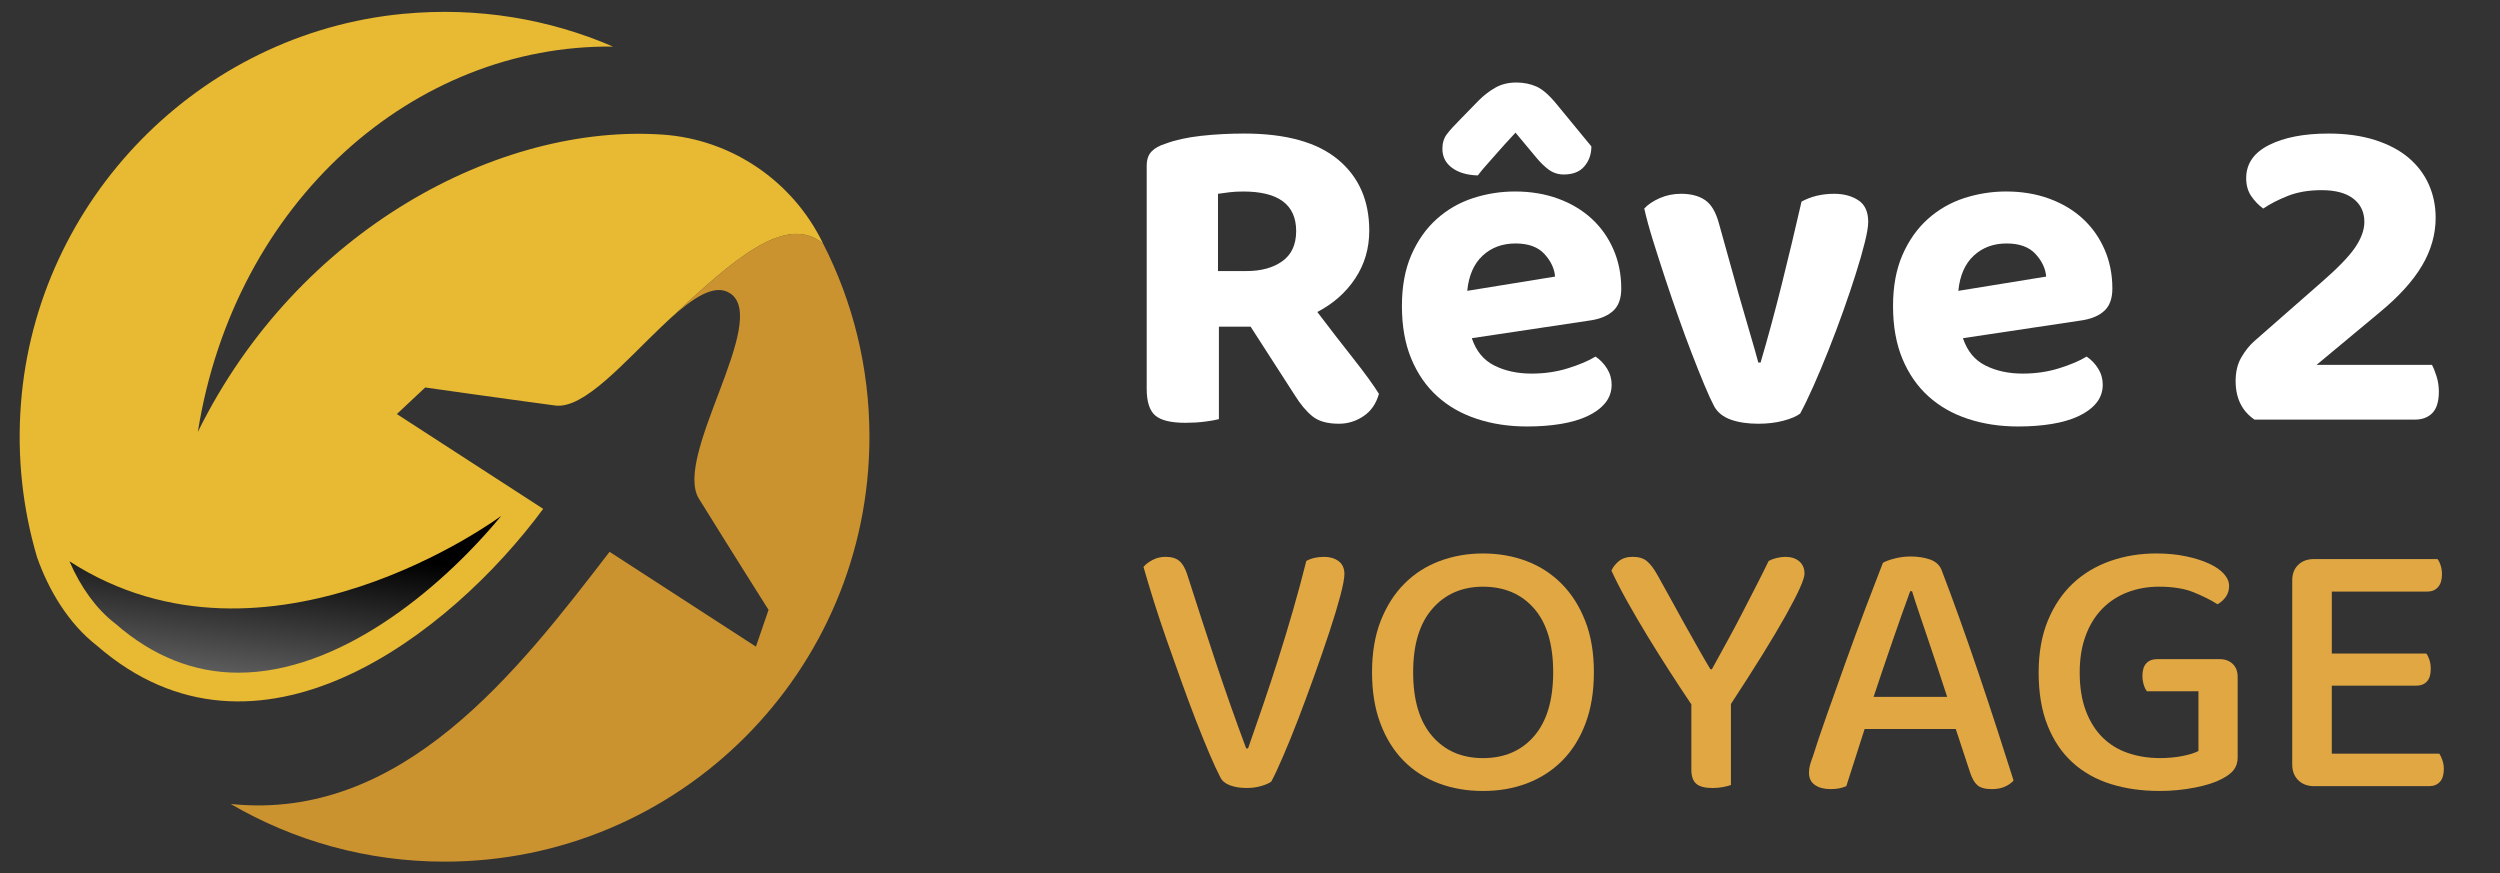 <?xml version="1.0" encoding="utf-8"?>
<!-- Generator: Adobe Illustrator 16.0.0, SVG Export Plug-In . SVG Version: 6.00 Build 0)  -->
<!DOCTYPE svg PUBLIC "-//W3C//DTD SVG 1.1//EN" "http://www.w3.org/Graphics/SVG/1.1/DTD/svg11.dtd">
<svg version="1.1" id="Calque_1" xmlns="http://www.w3.org/2000/svg" xmlns:xlink="http://www.w3.org/1999/xlink" x="0px" y="0px"
	 width="166px" height="58px" viewBox="0 0 166 58" enable-background="new 0 0 166 58" xml:space="preserve">
<rect x="0" y="0" width="166" height="58" fill="#333333" stroke="none"/>
<g>
	<path fill="#CB932F" d="M57.731,29c0,15.583-12.631,28.213-28.213,28.213c-5.177,0-10.026-1.396-14.197-3.828
		c11.422,1.182,19.097-8.875,25.154-16.744l9.718,6.295l0.839-2.44c0,0-2.623-4.151-4.625-7.386
		c-1.734-2.806,4.766-11.891,2.063-13.641c-1.011-0.656-2.432,0.286-3.988,1.696c4.19-3.919,7.69-7.029,10.172-4.99
		C56.622,20.025,57.731,24.383,57.731,29z"/>
	<path fill="#E8B932" d="M44.037,8.941c-10.814-0.768-24.25,6.248-30.9,19.738c2.44-15.318,14.373-25.738,27.568-25.585
		c-4.21-1.822-8.961-2.648-13.935-2.175C13.231,2.205,2.412,13.267,1.388,26.829c-0.268,3.553,0.129,6.977,1.071,10.167
		c0.771,2.2,2.099,4.422,3.979,5.877c10.611,9.237,23.454-0.724,29.63-9.084l-9.717-6.295l1.883-1.765c0,0,4.864,0.694,8.631,1.197
		c1.91,0.256,4.629-2.932,7.095-5.272c0.165-0.16,0.328-0.313,0.488-0.458c0.012-0.008,0.023-0.019,0.034-0.031
		c4.19-3.919,7.69-7.029,10.172-4.99c-0.017-0.034-0.034-0.069-0.051-0.104C52.6,12.001,48.561,9.262,44.037,8.941z"/>
	<linearGradient id="SVGID_1_" gradientUnits="userSpaceOnUse" x1="15.725" y1="60.793" x2="18.898" y2="36.147">
		<stop  offset="0" style="stop-color:#FFFFFF"/>
		<stop  offset="1" style="stop-color:#000000"/>
	</linearGradient>
	<path fill="url(#SVGID_1_)" d="M4.613,37.27c0.745,1.729,1.787,3.163,2.993,4.098L7.648,41.4l0.042,0.035
		c2.463,2.146,5.201,3.232,8.137,3.232c6.568,0,13.217-5.299,17.457-10.413C33.283,34.255,17.781,45.779,4.613,37.27z"/>
</g>
<g>
	<g>
		<path fill="#E0A743" d="M84.41,51.901c-0.132,0.099-0.347,0.194-0.645,0.285c-0.298,0.091-0.628,0.136-0.992,0.136
			c-0.413,0-0.777-0.058-1.091-0.173c-0.314-0.116-0.529-0.289-0.645-0.521c-0.215-0.413-0.463-0.95-0.744-1.611
			c-0.281-0.661-0.579-1.396-0.893-2.207c-0.314-0.81-0.632-1.665-0.955-2.566c-0.323-0.9-0.641-1.798-0.955-2.69
			s-0.604-1.761-0.868-2.604c-0.265-0.843-0.496-1.612-0.694-2.306c0.132-0.165,0.331-0.318,0.595-0.459
			c0.264-0.141,0.554-0.211,0.868-0.211c0.397,0,0.703,0.091,0.917,0.272c0.215,0.183,0.388,0.479,0.521,0.893
			c0.645,2.018,1.277,3.96,1.897,5.827c0.62,1.868,1.293,3.778,2.021,5.729h0.124c0.314-0.893,0.645-1.848,0.992-2.864
			s0.69-2.058,1.029-3.124s0.666-2.146,0.979-3.236s0.604-2.165,0.868-3.224c0.33-0.182,0.727-0.272,1.19-0.272
			c0.38,0,0.698,0.096,0.955,0.285c0.256,0.19,0.385,0.476,0.385,0.855c0,0.281-0.091,0.765-0.273,1.45
			c-0.182,0.687-0.421,1.48-0.719,2.381c-0.297,0.901-0.628,1.859-0.992,2.876c-0.364,1.017-0.724,1.988-1.079,2.914
			c-0.356,0.926-0.694,1.761-1.017,2.504C84.869,50.983,84.608,51.538,84.41,51.901z"/>
		<path fill="#E0A743" d="M105.834,44.636c0,1.289-0.187,2.426-0.559,3.409c-0.371,0.984-0.889,1.807-1.549,2.468
			c-0.662,0.661-1.438,1.161-2.331,1.5s-1.868,0.508-2.927,0.508c-1.058,0-2.037-0.169-2.938-0.508
			c-0.901-0.339-1.679-0.839-2.331-1.5c-0.653-0.661-1.166-1.483-1.538-2.468c-0.372-0.983-0.558-2.12-0.558-3.409
			s0.19-2.422,0.57-3.397c0.38-0.975,0.901-1.798,1.563-2.467c0.661-0.67,1.442-1.174,2.343-1.513
			c0.901-0.339,1.864-0.509,2.889-0.509c1.042,0,2.009,0.17,2.901,0.509s1.67,0.843,2.331,1.513
			c0.661,0.669,1.182,1.492,1.563,2.467C105.644,42.214,105.834,43.347,105.834,44.636z M103.131,44.636
			c0-1.852-0.422-3.261-1.265-4.228c-0.843-0.968-1.976-1.451-3.397-1.451c-1.388,0-2.508,0.488-3.359,1.463
			c-0.852,0.976-1.277,2.381-1.277,4.216c0,1.852,0.422,3.265,1.265,4.24c0.844,0.976,1.968,1.463,3.372,1.463
			c1.422,0,2.555-0.487,3.397-1.463S103.131,46.487,103.131,44.636z"/>
		<path fill="#E0A743" d="M119.819,38.09c0,0.363-0.413,1.285-1.239,2.765c-0.827,1.479-2.042,3.442-3.646,5.889v5.381
			c-0.133,0.05-0.31,0.095-0.533,0.137c-0.223,0.041-0.45,0.062-0.682,0.062c-0.513,0-0.877-0.095-1.091-0.285
			c-0.216-0.189-0.323-0.499-0.323-0.93v-4.339c-0.446-0.661-0.917-1.377-1.413-2.146s-0.983-1.545-1.463-2.331
			c-0.479-0.784-0.93-1.554-1.352-2.306c-0.421-0.752-0.781-1.45-1.078-2.096c0.099-0.23,0.264-0.441,0.495-0.632
			c0.231-0.189,0.537-0.285,0.918-0.285c0.396,0,0.711,0.096,0.942,0.285c0.231,0.19,0.471,0.508,0.719,0.955
			c0.198,0.347,0.455,0.81,0.769,1.388c0.314,0.579,0.646,1.179,0.992,1.798c0.348,0.62,0.678,1.207,0.992,1.761
			c0.313,0.554,0.562,0.979,0.743,1.277h0.1c0.363-0.661,0.711-1.294,1.041-1.897c0.331-0.603,0.646-1.193,0.942-1.772
			c0.298-0.578,0.596-1.157,0.893-1.736c0.298-0.578,0.596-1.173,0.894-1.785c0.148-0.082,0.326-0.148,0.532-0.198
			c0.207-0.05,0.401-0.074,0.583-0.074c0.38,0,0.686,0.1,0.918,0.298C119.703,37.47,119.819,37.742,119.819,38.09z"/>
		<path fill="#E0A743" d="M129.862,48.404h-6.051l-1.215,3.794c-0.148,0.066-0.306,0.116-0.471,0.149
			c-0.166,0.032-0.364,0.05-0.596,0.05c-0.413,0-0.752-0.092-1.017-0.273s-0.396-0.454-0.396-0.818c0-0.182,0.024-0.359,0.074-0.533
			c0.05-0.173,0.115-0.367,0.198-0.582c0.215-0.694,0.517-1.591,0.905-2.69s0.802-2.261,1.24-3.484
			c0.438-1.223,0.88-2.426,1.326-3.607s0.835-2.194,1.166-3.038c0.165-0.099,0.421-0.194,0.769-0.285
			c0.347-0.091,0.702-0.136,1.065-0.136c0.479,0,0.909,0.065,1.29,0.198c0.38,0.132,0.636,0.363,0.769,0.694
			c0.363,0.942,0.76,2.013,1.19,3.211c0.43,1.198,0.859,2.435,1.289,3.707c0.43,1.273,0.843,2.521,1.24,3.744
			c0.396,1.224,0.752,2.331,1.066,3.323c-0.149,0.165-0.344,0.302-0.583,0.408c-0.24,0.107-0.525,0.162-0.855,0.162
			c-0.446,0-0.769-0.087-0.967-0.261c-0.199-0.174-0.364-0.467-0.496-0.88L129.862,48.404z M126.837,39.255
			c-0.165,0.446-0.347,0.951-0.546,1.513c-0.198,0.563-0.405,1.153-0.619,1.772c-0.216,0.62-0.431,1.249-0.645,1.885
			c-0.216,0.637-0.422,1.252-0.62,1.848h4.885c-0.215-0.661-0.434-1.327-0.657-1.996c-0.224-0.67-0.438-1.311-0.645-1.922
			c-0.207-0.611-0.401-1.187-0.583-1.724s-0.331-0.995-0.446-1.376H126.837z"/>
		<path fill="#E0A743" d="M148.583,50.265c0,0.347-0.087,0.632-0.261,0.855c-0.173,0.223-0.442,0.426-0.806,0.607
			c-0.43,0.231-1.025,0.422-1.785,0.57c-0.761,0.148-1.537,0.223-2.331,0.223c-1.174,0-2.253-0.152-3.236-0.458
			s-1.831-0.781-2.541-1.426c-0.711-0.645-1.265-1.463-1.661-2.455c-0.397-0.992-0.596-2.165-0.596-3.521
			c0-1.322,0.207-2.479,0.62-3.471c0.413-0.992,0.971-1.814,1.674-2.468c0.702-0.652,1.528-1.145,2.479-1.476
			c0.95-0.33,1.963-0.496,3.038-0.496c0.71,0,1.363,0.063,1.958,0.187c0.596,0.124,1.107,0.285,1.538,0.483
			c0.43,0.198,0.76,0.426,0.991,0.682c0.231,0.257,0.348,0.525,0.348,0.806c0,0.282-0.074,0.525-0.224,0.732
			c-0.148,0.206-0.33,0.367-0.545,0.483c-0.446-0.281-0.976-0.546-1.587-0.794c-0.612-0.248-1.381-0.372-2.307-0.372
			c-0.743,0-1.438,0.124-2.083,0.372c-0.645,0.248-1.202,0.612-1.674,1.091c-0.471,0.48-0.839,1.075-1.103,1.786
			c-0.265,0.711-0.397,1.529-0.397,2.454c0,0.976,0.137,1.823,0.409,2.542c0.273,0.719,0.645,1.311,1.116,1.772
			c0.471,0.464,1.033,0.807,1.686,1.029c0.653,0.224,1.36,0.335,2.12,0.335c0.529,0,1.025-0.045,1.488-0.137
			c0.463-0.09,0.818-0.202,1.066-0.334V45.9h-3.422c-0.083-0.1-0.153-0.244-0.211-0.434c-0.059-0.19-0.087-0.385-0.087-0.583
			c0-0.38,0.087-0.661,0.261-0.843c0.173-0.183,0.409-0.273,0.706-0.273h4.166c0.348,0,0.633,0.104,0.855,0.311
			c0.224,0.206,0.335,0.5,0.335,0.88V50.265z"/>
		<path fill="#E0A743" d="M152.6,51.802c-0.265-0.264-0.396-0.611-0.396-1.041V38.536c0-0.43,0.132-0.772,0.396-1.029
			c0.265-0.256,0.611-0.385,1.042-0.385h8.207c0.083,0.1,0.153,0.24,0.211,0.422s0.087,0.381,0.087,0.595
			c0,0.364-0.087,0.646-0.26,0.844c-0.174,0.198-0.409,0.297-0.707,0.297h-6.348v4.116h6.273c0.082,0.1,0.152,0.24,0.211,0.422
			c0.058,0.182,0.086,0.381,0.086,0.595c0,0.381-0.086,0.662-0.26,0.844s-0.409,0.272-0.707,0.272h-5.604v4.513h7.141
			c0.066,0.1,0.133,0.24,0.199,0.422c0.065,0.182,0.099,0.381,0.099,0.595c0,0.381-0.087,0.666-0.261,0.855
			c-0.173,0.19-0.408,0.285-0.706,0.285h-7.662C153.211,52.198,152.864,52.066,152.6,51.802z"/>
	</g>
	<g>
		<path fill="#FFFFFF" d="M90.919,15.312c0,1.181-0.311,2.239-0.931,3.175c-0.621,0.937-1.461,1.68-2.519,2.229
			c0.834,1.099,1.634,2.133,2.397,3.099c0.763,0.968,1.328,1.746,1.695,2.336c-0.184,0.652-0.524,1.146-1.023,1.481
			c-0.499,0.336-1.043,0.504-1.634,0.504c-0.774,0-1.364-0.168-1.771-0.504s-0.794-0.799-1.16-1.39l-2.931-4.55h-2.107v6.138
			c-0.224,0.062-0.54,0.117-0.947,0.168s-0.834,0.076-1.282,0.076c-0.957,0-1.624-0.163-2-0.488
			c-0.377-0.325-0.565-0.916-0.565-1.771V11.006c0-0.407,0.107-0.723,0.321-0.946s0.524-0.397,0.931-0.52
			c0.651-0.244,1.435-0.417,2.351-0.519s1.873-0.153,2.87-0.153c2.768,0,4.845,0.576,6.229,1.726
			C90.228,11.744,90.919,13.316,90.919,15.312z M82.767,17.998c0.977,0,1.771-0.219,2.382-0.656c0.61-0.438,0.916-1.104,0.916-2
			c0-1.75-1.171-2.626-3.512-2.626c-0.326,0-0.621,0.016-0.885,0.046c-0.265,0.03-0.53,0.066-0.794,0.106v5.13H82.767z"/>
		<path fill="#FFFFFF" d="M97.729,22.456c0.284,0.855,0.783,1.461,1.496,1.816c0.712,0.356,1.536,0.535,2.473,0.535
			c0.855,0,1.659-0.117,2.412-0.352c0.753-0.233,1.364-0.493,1.832-0.778c0.306,0.203,0.56,0.468,0.764,0.794
			c0.203,0.325,0.306,0.682,0.306,1.068c0,0.469-0.143,0.875-0.428,1.222c-0.285,0.346-0.677,0.636-1.176,0.87
			c-0.499,0.233-1.089,0.406-1.771,0.519c-0.683,0.112-1.431,0.168-2.244,0.168c-1.202,0-2.311-0.168-3.328-0.504
			c-1.019-0.336-1.894-0.834-2.626-1.496c-0.733-0.661-1.309-1.49-1.726-2.488c-0.417-0.997-0.626-2.168-0.626-3.512
			c0-1.302,0.209-2.432,0.626-3.389s0.978-1.751,1.68-2.382s1.506-1.094,2.412-1.39c0.905-0.295,1.837-0.442,2.794-0.442
			c1.038,0,1.989,0.158,2.854,0.474s1.607,0.758,2.229,1.328c0.62,0.57,1.104,1.252,1.45,2.046c0.346,0.794,0.519,1.659,0.519,2.595
			c0,0.652-0.173,1.141-0.519,1.466c-0.347,0.326-0.835,0.54-1.466,0.642L97.729,22.456z M100.63,8.808
			c-0.265,0.285-0.504,0.545-0.718,0.778c-0.214,0.234-0.417,0.464-0.61,0.688c-0.194,0.224-0.387,0.442-0.58,0.656
			c-0.194,0.214-0.393,0.453-0.596,0.718c-0.713-0.021-1.282-0.188-1.71-0.504s-0.641-0.737-0.641-1.268
			c0-0.386,0.102-0.712,0.305-0.977s0.509-0.601,0.916-1.008l1.191-1.222c0.346-0.346,0.717-0.631,1.114-0.854
			c0.396-0.224,0.859-0.336,1.389-0.336c0.489,0,0.937,0.092,1.344,0.274c0.407,0.184,0.865,0.591,1.374,1.222l2.26,2.748
			c0,0.509-0.152,0.946-0.458,1.313c-0.306,0.367-0.764,0.55-1.374,0.55c-0.366,0-0.692-0.102-0.978-0.305
			c-0.285-0.204-0.569-0.479-0.854-0.825L100.63,8.808z M100.63,16.166c-0.876,0-1.604,0.271-2.184,0.81s-0.921,1.318-1.022,2.336
			l5.832-0.947c-0.041-0.528-0.275-1.027-0.702-1.496C102.126,16.4,101.484,16.166,100.63,16.166z"/>
		<path fill="#FFFFFF" d="M121.789,12.868c0.631,0,1.165,0.143,1.603,0.428s0.657,0.764,0.657,1.436
			c0,0.305-0.076,0.763-0.229,1.374c-0.152,0.61-0.351,1.303-0.596,2.076c-0.244,0.773-0.523,1.603-0.839,2.488
			c-0.316,0.886-0.642,1.751-0.978,2.596s-0.667,1.633-0.992,2.366c-0.326,0.732-0.621,1.344-0.886,1.832
			c-0.244,0.183-0.615,0.341-1.114,0.473c-0.499,0.133-1.054,0.199-1.664,0.199c-0.713,0-1.323-0.092-1.832-0.275
			c-0.509-0.183-0.875-0.478-1.1-0.885c-0.183-0.347-0.401-0.825-0.656-1.436s-0.529-1.298-0.824-2.062
			c-0.295-0.763-0.596-1.577-0.9-2.442c-0.306-0.865-0.601-1.729-0.886-2.595s-0.55-1.689-0.794-2.474
			c-0.244-0.783-0.438-1.491-0.58-2.122c0.244-0.265,0.585-0.493,1.022-0.688c0.438-0.192,0.911-0.29,1.42-0.29
			c0.651,0,1.181,0.138,1.588,0.412c0.407,0.275,0.712,0.779,0.916,1.512l1.344,4.824c0.244,0.855,0.488,1.695,0.732,2.52
			s0.428,1.471,0.55,1.938h0.152c0.469-1.588,0.937-3.317,1.405-5.19c0.468-1.873,0.905-3.705,1.313-5.496
			C120.252,13.042,120.975,12.868,121.789,12.868z"/>
		<path fill="#FFFFFF" d="M130.339,22.456c0.284,0.855,0.783,1.461,1.496,1.816c0.712,0.356,1.536,0.535,2.473,0.535
			c0.855,0,1.659-0.117,2.412-0.352c0.753-0.233,1.364-0.493,1.832-0.778c0.306,0.203,0.56,0.468,0.764,0.794
			c0.203,0.325,0.306,0.682,0.306,1.068c0,0.469-0.143,0.875-0.428,1.222c-0.285,0.346-0.677,0.636-1.176,0.87
			c-0.499,0.233-1.089,0.406-1.771,0.519c-0.683,0.112-1.431,0.168-2.244,0.168c-1.202,0-2.311-0.168-3.328-0.504
			c-1.019-0.336-1.894-0.834-2.626-1.496c-0.733-0.661-1.309-1.49-1.726-2.488c-0.417-0.997-0.626-2.168-0.626-3.512
			c0-1.302,0.209-2.432,0.626-3.389s0.978-1.751,1.68-2.382s1.506-1.094,2.412-1.39c0.905-0.295,1.837-0.442,2.794-0.442
			c1.038,0,1.989,0.158,2.854,0.474s1.607,0.758,2.229,1.328c0.62,0.57,1.104,1.252,1.45,2.046c0.346,0.794,0.519,1.659,0.519,2.595
			c0,0.652-0.173,1.141-0.519,1.466c-0.347,0.326-0.835,0.54-1.466,0.642L130.339,22.456z M133.239,16.166
			c-0.876,0-1.604,0.271-2.184,0.81s-0.921,1.318-1.022,2.336l5.832-0.947c-0.041-0.528-0.275-1.027-0.702-1.496
			C134.735,16.4,134.094,16.166,133.239,16.166z"/>
		<path fill="#FFFFFF" d="M149.147,11.83c0-0.956,0.504-1.689,1.511-2.198c1.008-0.509,2.326-0.764,3.954-0.764
			c1.161,0,2.188,0.144,3.084,0.428c0.896,0.285,1.639,0.677,2.229,1.176c0.59,0.499,1.038,1.089,1.344,1.771
			c0.305,0.683,0.458,1.42,0.458,2.214c0,1.1-0.301,2.158-0.901,3.176s-1.542,2.057-2.824,3.114l-4.183,3.481h7.663
			c0.102,0.183,0.204,0.438,0.306,0.763c0.102,0.326,0.152,0.662,0.152,1.008c0,0.651-0.143,1.125-0.427,1.42
			c-0.285,0.295-0.672,0.442-1.16,0.442h-10.656c-0.835-0.569-1.252-1.425-1.252-2.564c0-0.61,0.127-1.135,0.381-1.572
			c0.255-0.438,0.545-0.799,0.871-1.084l4.457-3.908c1.079-0.937,1.822-1.705,2.229-2.306s0.61-1.165,0.61-1.694
			c0-0.651-0.244-1.165-0.732-1.542s-1.191-0.565-2.107-0.565c-0.854,0-1.603,0.128-2.244,0.382
			c-0.641,0.255-1.186,0.534-1.633,0.84c-0.306-0.224-0.57-0.499-0.794-0.824C149.259,12.696,149.147,12.299,149.147,11.83z"/>
	</g>
</g>
</svg>
